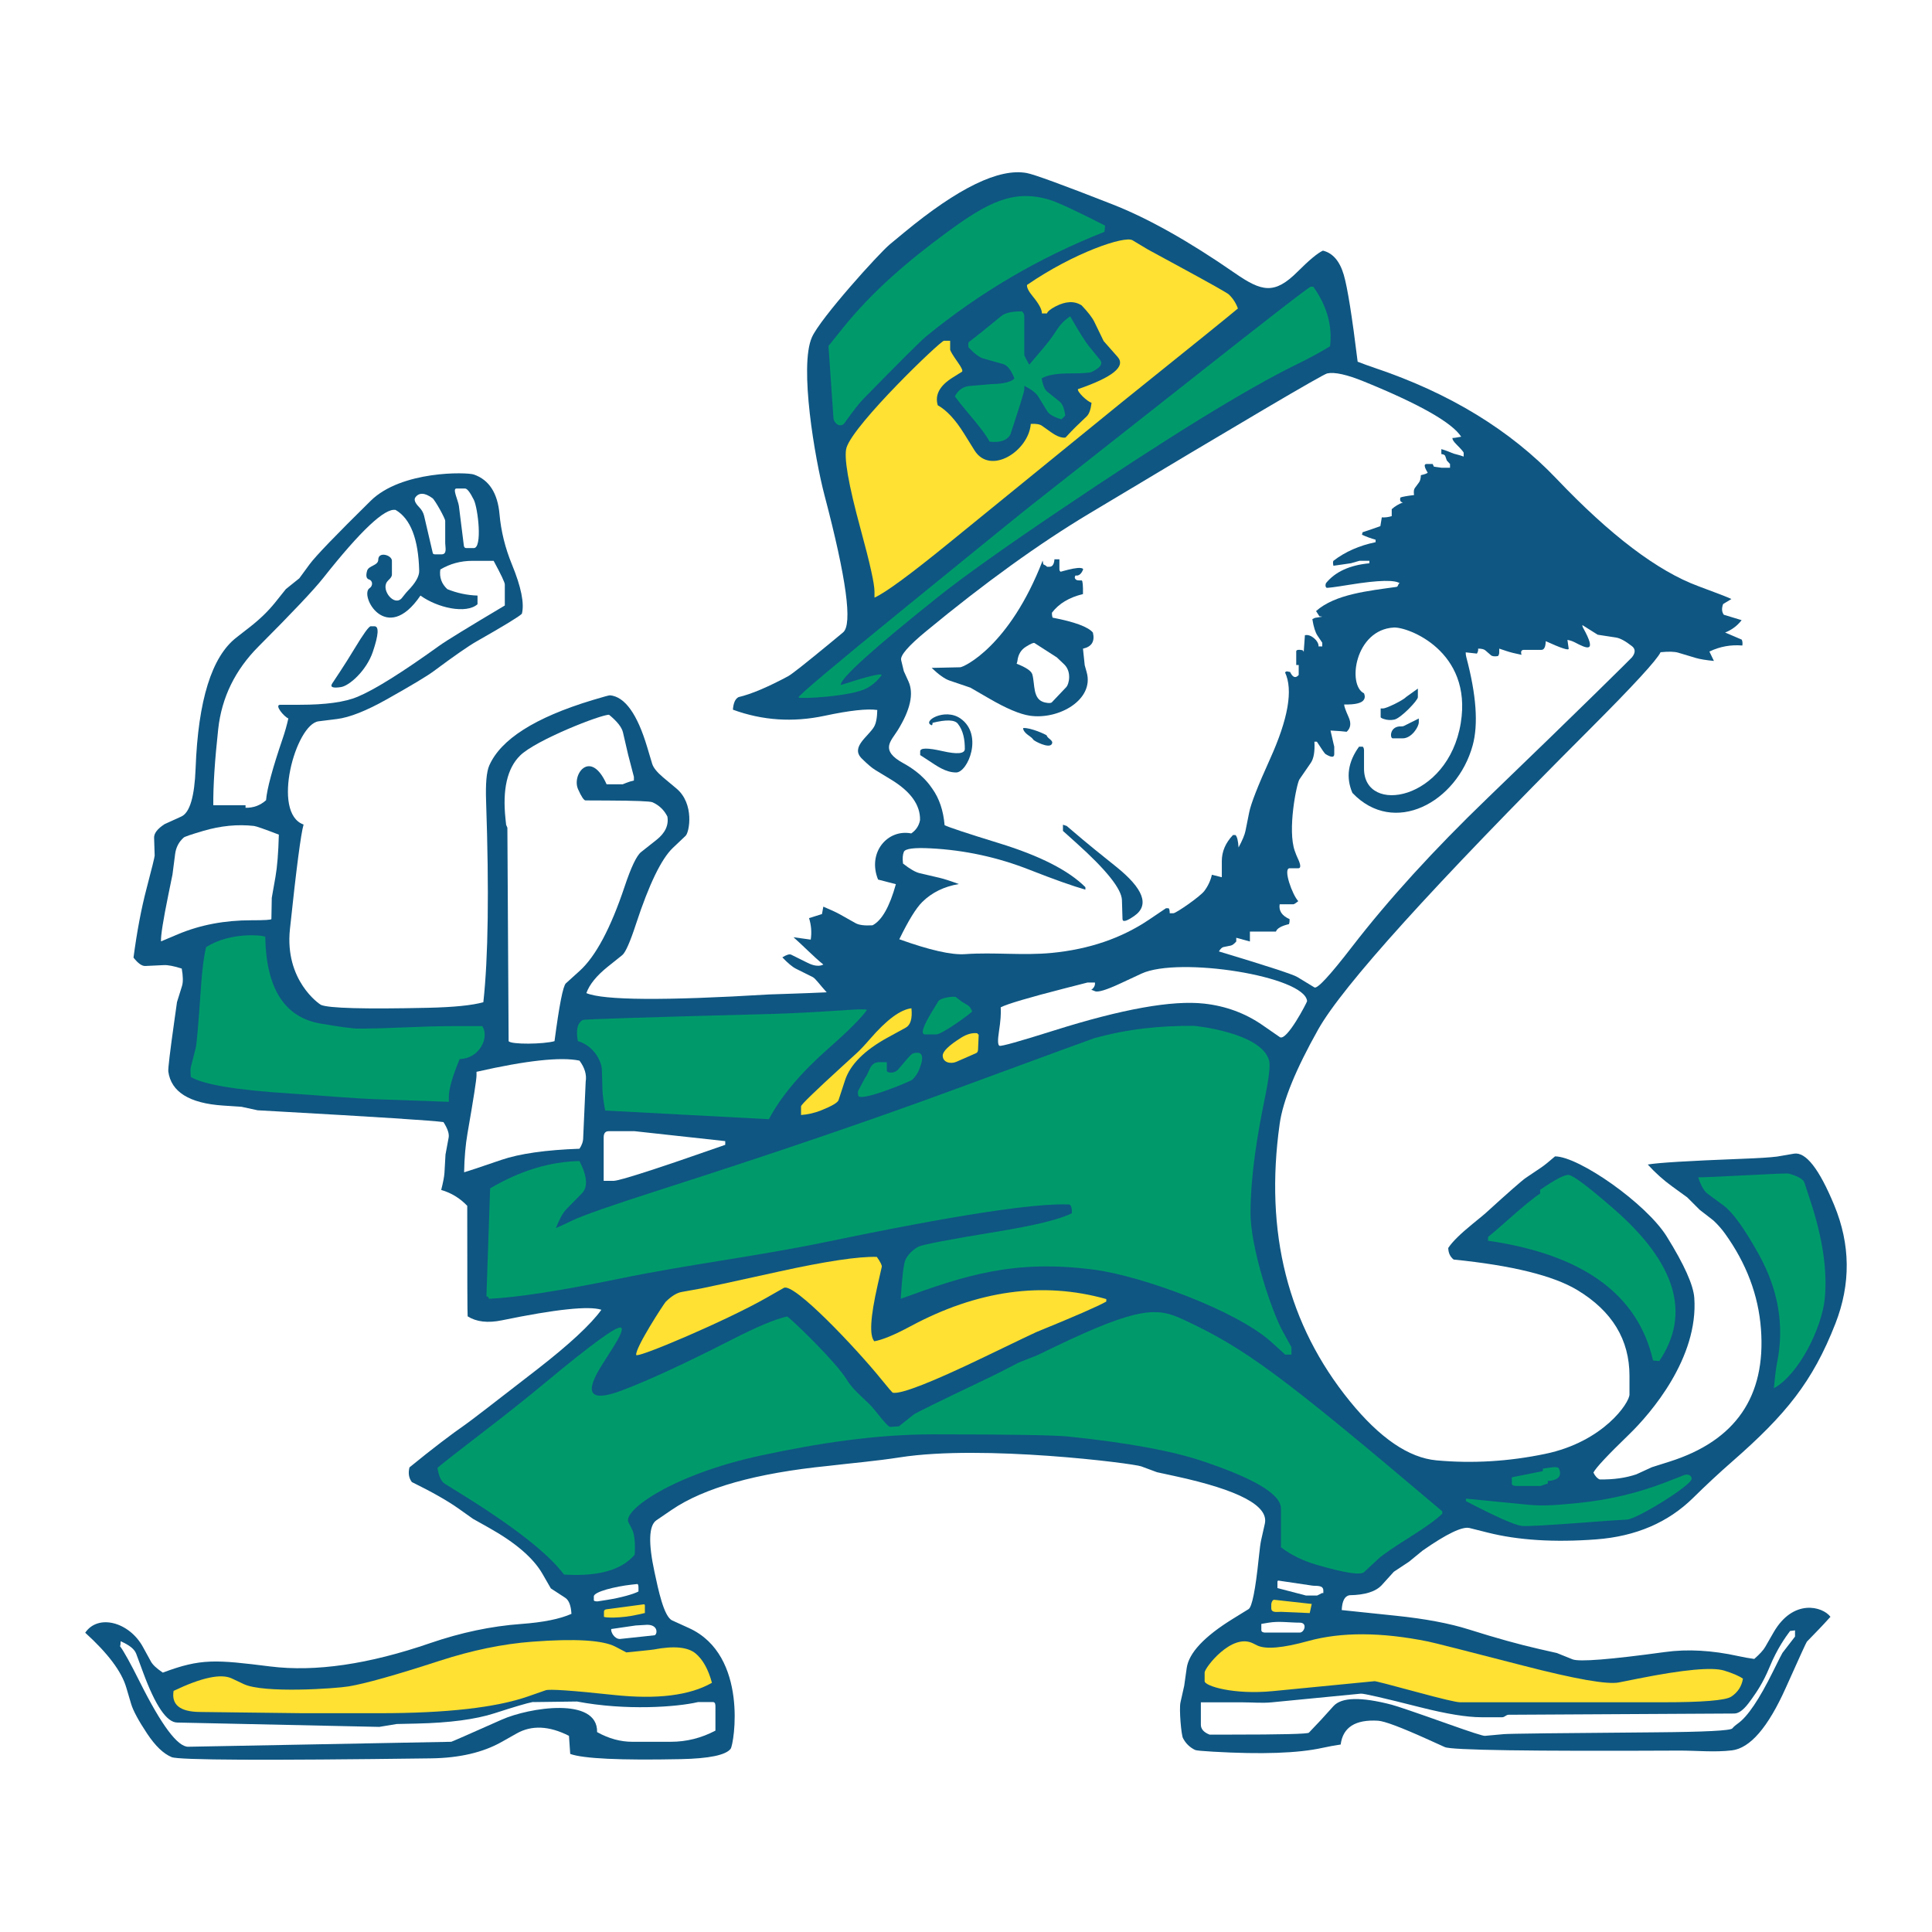 <?xml version="1.0" encoding="utf-8"?>
<!-- Generator: Adobe Illustrator 13.0.0, SVG Export Plug-In . SVG Version: 6.00 Build 14948)  -->
<!DOCTYPE svg PUBLIC "-//W3C//DTD SVG 1.0//EN" "http://www.w3.org/TR/2001/REC-SVG-20010904/DTD/svg10.dtd">
<svg version="1.0" id="Layer_1" xmlns="http://www.w3.org/2000/svg" xmlns:xlink="http://www.w3.org/1999/xlink" x="0px" y="0px"
	 width="192.756px" height="192.756px" viewBox="0 0 192.756 192.756" enable-background="new 0 0 192.756 192.756"
	 xml:space="preserve">
<g>
	<polygon fill-rule="evenodd" clip-rule="evenodd" fill="#FFFFFF" points="0,0 192.756,0 192.756,192.756 0,192.756 0,0 	"/>
	<path fill-rule="evenodd" clip-rule="evenodd" fill="#0F5682" d="M82.479,99.003c-2.29,0.111-5.428,0.195-5.741,0.213
		c-10.444,0.632-16.526,0.588-18.236-0.133c0.305-0.862,1.021-1.742,2.148-2.644l1.432-1.146c0.318-0.256,0.778-1.287,1.37-3.1
		c1.304-3.975,2.533-6.508,3.682-7.601l1.269-1.203c0.384-0.363,0.893-3.21-0.919-4.723l-1.334-1.114
		c-0.61-0.518-0.973-0.973-1.087-1.362l-0.495-1.654c-0.985-3.294-2.219-5.019-3.7-5.165c-0.088-0.009-0.685,0.155-1.781,0.486
		c-5.701,1.729-9.126,3.904-10.275,6.522c-0.27,0.615-0.376,1.804-0.314,3.568c0.305,8.937,0.212,15.618-0.274,20.044
		c-1.109,0.313-2.952,0.499-5.525,0.557c-6.36,0.142-9.918,0.044-10.678-0.292c-0.141-0.062-3.637-2.419-3.094-7.556
		c0.641-6.058,1.096-9.533,1.361-10.436c-3.239-1.136-0.791-10.011,1.494-10.298l1.843-0.23c1.264-0.159,2.931-0.818,5.003-1.985
		c2.444-1.375,3.982-2.299,4.614-2.768c2.064-1.534,3.5-2.534,4.318-2.998c2.7-1.534,4.203-2.449,4.508-2.75
		c0.261-1.026-0.066-2.662-0.99-4.913C50.4,54.671,49.988,53,49.838,51.311c-0.186-2.114-1.039-3.436-2.555-3.966
		c-0.725-0.252-7.231-0.402-10.298,2.618c-3.474,3.418-5.507,5.531-6.104,6.345l-1.017,1.388l-1.344,1.079l-1.061,1.326
		c-0.685,0.858-1.525,1.672-2.515,2.445l-1.366,1.065c-2.458,1.915-3.81,6.261-4.062,13.04c-0.106,2.826-0.579,4.431-1.428,4.815
		l-1.675,0.761c-0.708,0.464-1.052,0.915-1.039,1.353l0.057,1.782c0.004,0.12-0.269,1.234-0.822,3.338
		c-0.517,1.972-0.946,4.254-1.29,6.84c0.451,0.575,0.844,0.854,1.18,0.836l1.856-0.088c0.407-0.018,0.999,0.097,1.777,0.345
		c0.137,0.774,0.146,1.353,0.026,1.742l-0.5,1.605l-0.247,1.756c-0.451,3.184-0.654,4.903-0.619,5.169
		c0.278,2.038,2.1,3.17,5.454,3.396l1.852,0.124l1.609,0.349l1.856,0.103c10.051,0.562,15.611,0.919,16.681,1.074
		c0.416,0.649,0.588,1.167,0.517,1.547l-0.314,1.694l-0.102,1.804c-0.022,0.39-0.133,0.964-0.327,1.725
		c1.008,0.292,1.874,0.822,2.599,1.583c0,7.198,0.013,10.873,0.04,11.027c0.875,0.553,2.011,0.686,3.408,0.398
		c5.388-1.11,8.703-1.459,9.936-1.053c-1.052,1.459-3.178,3.436-6.386,5.93c-4.287,3.329-6.656,5.151-7.107,5.465
		c-1.529,1.062-3.417,2.503-5.653,4.329c-0.146,0.579-0.066,1.065,0.234,1.464c2.024,0.995,3.589,1.883,4.689,2.666l1.414,1.004
		l1.6,0.897c2.647,1.485,4.42,3.012,5.326,4.585l0.84,1.459l1.437,0.938c0.367,0.239,0.57,0.774,0.619,1.601
		c-1.153,0.514-2.829,0.85-5.016,1.009c-2.979,0.216-5.998,0.854-9.061,1.905c-6.148,2.118-11.469,2.896-15.969,2.335
		c-5.436-0.677-6.908-0.822-10.722,0.614c-0.615-0.411-1.008-0.777-1.185-1.101l-0.809-1.473c-1.353-2.463-4.456-3.316-5.75-1.406
		c2.258,2.048,3.62,3.86,4.088,5.439l0.491,1.657c0.204,0.682,0.738,1.677,1.605,2.98c0.813,1.221,1.626,1.999,2.439,2.335
		c0.725,0.301,9.344,0.341,25.852,0.124c2.846-0.035,5.207-0.584,7.085-1.646l1.489-0.84c1.499-0.845,3.235-0.765,5.216,0.238
		l0.124,1.805c1.291,0.469,4.963,0.646,11.014,0.521c2.842-0.058,4.504-0.402,4.99-1.03c0.336-0.438,1.808-9.33-4.15-12.045
		l-1.68-0.765c-0.844-0.38-1.396-3.126-1.759-4.798c-0.637-2.944-0.575-4.678,0.186-5.195l1.516-1.034
		c3.231-2.207,8.442-3.67,15.628-4.391c2.387-0.283,4.782-0.482,7.161-0.854c8.287-1.291,23.239,0.597,24.065,0.902l1.573,0.583
		l1.817,0.394c6.359,1.38,9.344,2.958,8.94,4.745l-0.371,1.653c-0.062,0.278-0.142,0.866-0.234,1.765
		c-0.331,3.188-0.672,4.89-1.017,5.102l-1.555,0.96c-2.865,1.769-4.407,3.409-4.619,4.931l-0.248,1.76l-0.371,1.653
		c-0.15,0.663,0.075,3.232,0.248,3.564c0.273,0.534,0.681,0.928,1.215,1.185c0.11,0.053,0.707,0.11,1.799,0.172
		c4.831,0.279,8.46,0.155,10.891-0.38c0.605-0.133,1.216-0.243,1.83-0.336c0.221-1.72,1.467-2.512,3.73-2.374
		c0.649,0.039,2.315,0.667,4.998,1.879l1.662,0.752c0.672,0.305,8.446,0.42,23.323,0.349c1.772-0.009,3.55,0.187,5.313-0.021
		c1.82-0.213,3.615-2.296,5.383-6.244c1.349-3.011,2.047-4.545,2.104-4.603l1.216-1.256c0.257-0.261,0.632-0.672,1.136-1.225
		c-0.791-1.044-3.722-1.84-5.675,1.556l-0.84,1.46c-0.177,0.31-0.539,0.708-1.087,1.189c-0.535-0.071-1.061-0.168-1.587-0.283
		c-2.63-0.579-5.07-0.717-7.319-0.407c-5.489,0.752-8.565,0.995-9.225,0.729l-1.56-0.628l-1.808-0.411
		c-1.945-0.441-4.271-1.087-6.971-1.94c-1.949-0.615-4.38-1.07-7.288-1.371c-3.558-0.367-5.356-0.553-5.401-0.565
		c0.04-0.902,0.297-1.397,0.773-1.481c1.561-0.022,2.639-0.367,3.235-1.025l1.189-1.314l1.521-1.008l1.344-1.101
		c2.413-1.685,3.982-2.437,4.697-2.255l1.791,0.45c3.049,0.77,6.66,0.995,10.832,0.682c3.961-0.297,7.191-1.685,9.702-4.165
		c1.242-1.226,2.542-2.438,3.907-3.631c5.304-4.643,7.99-7.915,10.263-13.733c1.547-3.958,1.507-7.901-0.124-11.832
		c-1.498-3.617-2.837-5.324-4.013-5.121l-1.68,0.288c-0.663,0.088-1.879,0.163-3.638,0.229c-5.176,0.199-8.265,0.385-9.264,0.566
		c0.733,0.813,1.556,1.552,2.462,2.206l1.476,1.07l1.242,1.242l1.361,1.057c0.446,0.416,0.831,0.854,1.163,1.313
		c2.139,2.98,3.337,6.15,3.588,9.52c0.505,6.734-2.532,11.147-9.113,13.229l-1.772,0.562l-1.542,0.707
		c-1.065,0.362-2.285,0.535-3.66,0.513c-0.243-0.098-0.455-0.327-0.627-0.686c0.243-0.481,1.423-1.742,3.535-3.784
		c2.21-2.136,6.953-7.672,6.528-13.65c-0.093-1.282-1.008-3.325-2.754-6.128c-2.032-3.264-8.737-7.973-11.138-7.985
		c-0.605,0.525-1.069,0.901-1.401,1.123l-1.516,1.021c-0.371,0.252-1.706,1.42-4.004,3.512c-0.119,0.11-0.562,0.477-1.331,1.101
		c-1.206,0.986-2.011,1.777-2.404,2.383c0.014,0.5,0.195,0.885,0.54,1.154c5.838,0.588,9.953,1.605,12.349,3.051
		c3.46,2.092,5.193,4.939,5.193,8.548v1.861c0,0.835-2.604,4.718-8.397,5.925c-3.646,0.761-7.263,0.978-10.852,0.65
		c-2.771-0.252-5.652-2.216-8.641-5.89c-6.201-7.619-8.534-16.847-7.01-27.685c0.322-2.3,1.604-5.435,3.837-9.409
		c2.439-4.343,11.456-14.313,27.04-29.904c4.402-4.404,6.775-6.986,7.125-7.742c0.8-0.08,1.388-0.066,1.768,0.049l1.755,0.526
		c0.389,0.115,0.99,0.217,1.799,0.296l-0.451-0.938c1.043-0.5,2.14-0.698,3.289-0.601c0.03-0.226,0.013-0.42-0.058-0.584
		l-1.662-0.712c0.663-0.261,1.211-0.672,1.648-1.234l-1.776-0.539c-0.208-0.279-0.234-0.637-0.071-1.07l0.827-0.5
		c-0.332-0.164-1.433-0.592-3.302-1.282c-4.058-1.499-8.77-5.067-14.135-10.705c-4.637-4.868-10.678-8.556-18.126-11.063
		c-0.578-0.194-1.157-0.406-1.728-0.627c-0.553-4.51-1.013-7.402-1.384-8.667c-0.402-1.371-1.096-2.175-2.081-2.414
		c-0.526,0.239-1.366,0.938-2.52,2.091c-2.308,2.309-3.567,2.021-6.276,0.142c-4.584-3.175-8.654-5.461-12.207-6.854
		c-4.973-1.95-7.819-2.989-8.544-3.122c-2.754-0.508-6.829,1.468-12.23,5.93l-1.418,1.172c-1.083,0.893-6.921,7.357-7.783,9.272
		c-1.295,2.883,0.296,12.151,1.246,15.759c2.197,8.34,2.815,12.907,1.856,13.699L82.779,64.2c-2.404,1.981-3.783,3.069-4.141,3.263
		c-2.037,1.092-3.687,1.791-4.95,2.087c-0.327,0.163-0.517,0.579-0.566,1.255c2.944,1.079,5.989,1.283,9.145,0.61
		c2.51-0.535,4.261-0.725,5.259-0.579c-0.013,0.778-0.124,1.335-0.322,1.676c-0.575,0.981-2.373,2.025-1.229,3.161
		c0.562,0.558,1.008,0.938,1.339,1.141l1.574,0.956c1.975,1.198,2.943,2.551,2.903,4.055c-0.105,0.557-0.397,0.999-0.875,1.326
		c-2.369-0.464-4.402,1.91-3.311,4.603l1.776,0.46c-0.623,2.25-1.401,3.621-2.329,4.104c-0.787,0.048-1.353-0.022-1.697-0.217
		l-1.542-0.867c-0.363-0.203-0.92-0.464-1.671-0.778l-0.133,0.739l-1.291,0.407c0.221,0.703,0.278,1.415,0.168,2.145l-1.72-0.239
		c0.879,0.765,2.068,1.999,2.979,2.724c-0.627,0.323-1.384-0.075-1.684-0.226l-1.524-0.756c-0.168-0.084-0.46,0.004-0.884,0.265
		c0.557,0.583,1.012,0.964,1.37,1.141l1.653,0.822C81.373,97.624,81.824,98.296,82.479,99.003L82.479,99.003z"/>
	<path fill-rule="evenodd" clip-rule="evenodd" fill="#009A6A" d="M61.966,132.458c0.219,0.129-0.052,0.795-0.815,1.999
		l-1.116,1.765c-1.808,2.855-1.143,3.691,1.993,2.51c2.656-1.001,6.314-2.692,10.973-5.071c2.555-1.306,4.403-2.076,5.548-2.316
		c0.748,0.57,4.939,4.643,5.94,6.314c0.732,1.223,1.988,2.007,2.857,3.118c0.835,1.068,1.328,1.597,1.474,1.587l0.867-0.062
		l1.452-1.16c0.207-0.165,2.555-1.318,7.049-3.462c0.572-0.273,1.149-0.554,1.732-0.849l1.732-0.893l1.828-0.722l1.748-0.841
		c8.514-4.096,10.29-3.905,12.816-2.729c6.211,2.888,9.748,5.496,25.847,19.136c0.008,0.082,0.008,0.165,0,0.247
		c-0.593,0.573-1.637,1.328-3.133,2.268c-1.742,1.096-2.817,1.834-3.228,2.216l-1.437,1.336c-0.351,0.325-1.907,0.088-4.674-0.712
		c-1.418-0.41-2.622-0.998-3.617-1.765c0-0.645,0-1.29,0-1.934v-1.935c0-1.411-2.633-2.995-7.895-4.749
		c-3.032-1.011-7.446-1.818-13.242-2.422c-1.451-0.152-5.955-0.228-13.515-0.228c-5.819,0-11.582,0.896-17.261,2.118
		c-8.704,1.872-13.809,5.463-13.183,6.673l0.343,0.663c0.252,0.487,0.343,1.338,0.275,2.556c-1.305,1.535-3.656,2.195-7.054,1.981
		c-1.546-2.082-4.976-4.77-10.29-8.066l-1.601-0.992c-0.361-0.225-0.606-0.754-0.732-1.589c0.402-0.356,1.928-1.554,4.576-3.588
		c2.377-1.826,4.383-3.421,6.021-4.785C59.011,134.109,61.584,132.236,61.966,132.458L61.966,132.458z"/>
	<path fill-rule="evenodd" clip-rule="evenodd" fill="#009A6A" d="M128.847,135.152h-0.618l-1.352-1.228
		c-3.511-3.191-12.998-6.615-17.633-7.236c-8.087-1.083-13.056,0.588-19.38,2.893c0.141-2.268,0.303-3.58,0.491-3.933
		c0.278-0.524,0.691-0.94,1.237-1.246c0.388-0.219,2.983-0.719,7.78-1.502c3.907-0.639,6.43-1.259,7.57-1.861
		c0.015-0.497-0.068-0.787-0.248-0.867c-3.413-0.163-11.519,1.086-24.315,3.745c-6.8,1.414-13.71,2.241-20.512,3.641
		c-5.928,1.219-10.291,1.894-13.089,2.023c-0.021-0.144-0.103-0.227-0.248-0.247l0.371-10.771c2.977-1.756,5.947-2.664,8.911-2.724
		c0.78,1.519,0.862,2.592,0.248,3.217l-1.551,1.583c-0.34,0.347-0.689,0.976-1.048,1.886c0.535-0.229,1.062-0.473,1.584-0.73
		c1.01-0.497,3.904-1.513,8.681-3.044c11.402-3.654,21.306-7.032,29.709-10.133c9.091-3.357,13.648-5.011,13.735-5.035
		c3.454-0.955,6.561-1.238,9.9-1.238c0.15,0,6.79,0.675,7.549,3.467c0.128,0.471-0.006,1.682-0.404,3.636
		c-0.77,3.78-1.417,7.602-1.452,11.469c-0.032,3.578,2.146,9.958,3.173,11.832l0.911,1.663V135.152L128.847,135.152z"/>
	<path fill-rule="evenodd" clip-rule="evenodd" fill="#FFFFFF" d="M12.038,163.749c0.865,0.374,1.381,0.788,1.548,1.239l0.711,1.921
		c1.213,3.277,2.336,4.927,3.372,4.949l20.172,0.434l1.734-0.287l1.98-0.044c3.292-0.072,5.884-0.415,7.782-1.028
		c1.969-0.636,3.231-1.009,3.788-1.117c0.062-0.012,0.124,0,0.186,0l4.259-0.056c4.838,0.926,9.95,0.556,12.077,0.056h1.485
		c0.255,0,0.247,0.301,0.247,0.495v2.353c-1.408,0.743-2.893,1.114-4.455,1.114h-3.836c-1.188,0-2.359-0.321-3.515-0.967
		c0.079-3.548-6.783-2.459-9.526-1.237c-3.3,1.469-4.976,2.202-5.027,2.204l-26.236,0.495c-1.057,0.02-2.668-2.133-4.833-6.461
		c-0.928-1.856-1.586-3.045-1.974-3.567l0.042-0.164L12.038,163.749L12.038,163.749z"/>
	<path fill-rule="evenodd" clip-rule="evenodd" fill="#FFFFFF" d="M173.396,171.947c-0.205,0.146-0.402,0.301-0.561,0.495
		c-0.183,0.224-2.756,0.354-7.722,0.392c-9.524,0.072-14.551,0.133-15.084,0.181l-1.879,0.171c-0.182,0.017-1.395-0.375-3.642-1.174
		c-3.233-1.148-5.127-1.795-5.681-1.938c-3.055-0.792-4.982-0.743-5.785,0.143l-1.25,1.381l-1.204,1.271
		c-0.122,0.129-2.765,0.193-7.928,0.193h-1.984c-0.578-0.229-0.866-0.559-0.866-0.99v-2.229h4.208c0.948,0,1.899,0.092,2.846,0
		l8.91-0.867c0.276-0.026,2.238,0.423,5.887,1.349c2.638,0.669,4.681,1.004,6.131,1.004c0.697,0,1.394,0,2.091,0
		c0.23,0,0.388-0.246,0.618-0.247l22.524-0.124c0.72-0.005,1.368-0.929,1.757-1.476c0.464-0.652,1.123-1.593,1.767-3.156
		c0.783-1.903,1.639-3.049,2.045-3.602l0.495-0.062v0.619l-1.25,1.621c-0.048,0.062-0.366,0.689-0.956,1.883
		C175.515,169.553,174.353,171.274,173.396,171.947L173.396,171.947z"/>
	<path fill-rule="evenodd" clip-rule="evenodd" fill="#FFFFFF" d="M116.702,91.109c0-0.292-0.041-0.457-0.123-0.495h-0.248
		l-1.7,1.145c-2.742,1.847-5.97,2.951-9.685,3.312c-2.879,0.28-5.78-0.081-8.663,0.124c-1.348,0.096-3.535-0.399-6.56-1.485
		c0.911-1.872,1.675-3.113,2.294-3.723c0.956-0.941,2.171-1.537,3.646-1.787c-0.847-0.311-1.489-0.519-1.927-0.62l-1.995-0.467
		c-0.414-0.098-0.962-0.416-1.647-0.955c-0.063-0.508-0.034-0.899,0.085-1.173c0.139-0.317,1.033-0.432,2.683-0.345
		c3.393,0.178,6.664,0.886,9.812,2.122c2.472,0.972,4.342,1.636,5.611,1.996c0.009-0.096,0.009-0.178,0-0.248
		c-1.671-1.669-4.531-3.127-8.583-4.375c-3.297-1.016-5.118-1.62-5.461-1.81c-0.121-1.459-0.534-2.677-1.238-3.655
		c-0.188-0.261-0.928-1.456-2.869-2.519c-2.379-1.297-1.249-2.201-0.577-3.281c1.271-2.046,1.631-3.674,1.081-4.886l-0.465-1.025
		l-0.266-1.104c-0.109-0.457,0.719-1.413,2.487-2.873c5.856-4.833,11.274-8.743,16.255-11.729
		c15.398-9.235,23.321-13.9,23.768-13.998c0.732-0.159,1.965,0.115,3.693,0.82c5.528,2.253,8.752,4.084,9.673,5.495
		c-0.448,0.09-0.737,0.131-0.867,0.124c-0.032,0.134,0.094,0.343,0.376,0.627c0.493,0.493,0.738,0.779,0.738,0.858v0.372
		l-0.371-0.124l-0.631-0.17l-0.605-0.243c-0.136-0.055-0.342-0.122-0.62-0.206v0.495c0.221,0.022,0.351,0.087,0.389,0.195
		l0.158,0.451l0.319,0.345v0.371h-0.866l-0.37-0.053c-0.082-0.012-0.206-0.029-0.371-0.053l-0.125-0.265h-0.618
		c-0.271,0-0.229,0.289,0.123,0.867c-0.073,0.079-0.301,0.162-0.681,0.247c-0.016,0.333-0.075,0.569-0.177,0.708l-0.426,0.577
		c-0.102,0.137-0.127,0.368-0.078,0.697c-0.722,0.089-1.176,0.172-1.361,0.247c-0.081,0.295,0.002,0.46,0.248,0.496
		c-0.414,0.15-0.785,0.373-1.114,0.667v0.694c-0.333,0.103-0.663,0.145-0.99,0.124l-0.144,0.875
		c-0.589,0.212-1.181,0.416-1.774,0.61l-0.062,0.248c0.445,0.202,0.898,0.367,1.361,0.495v0.248
		c-1.631,0.336-3.033,0.955-4.208,1.857c-0.055,0.091-0.055,0.256,0,0.495c0.389-0.056,0.681-0.097,0.875-0.125l0.874-0.127
		l0.85-0.243h0.99v0.248c-1.959,0.183-3.403,0.843-4.331,1.981c-0.078,0.197-0.063,0.349,0.041,0.454
		c0.047,0.047,0.813-0.05,2.3-0.292c2.948-0.479,4.644-0.512,5.084-0.1c-0.209-0.196-0.199,0.284-0.371,0.31
		c-2.815,0.399-6.136,0.722-8.044,2.414c0.104,0.174,0.215,0.347,0.328,0.515l0.29,0.043l-0.742,0.124l-0.247,0.124
		c0.125,0.775,0.296,1.324,0.513,1.645l0.477,0.707v0.372h-0.371c0.045-0.552-0.811-1.287-1.361-1.115l-0.123,1.733
		c0.024-0.077-0.017-0.159-0.124-0.248c-0.413-0.071-0.619-0.029-0.619,0.124v1.361h0.247v0.991c-0.311,0.36-0.599,0.256-0.865-0.31
		c-0.057,0.006-0.112-0.001-0.166-0.021c-0.149-0.055-0.26-0.026-0.329,0.083c0.816,1.744,0.311,4.634-1.517,8.669
		c-1.2,2.652-1.887,4.412-2.062,5.283l-0.374,1.861c-0.076,0.385-0.307,0.933-0.688,1.644c-0.043-0.68-0.146-1.092-0.31-1.238
		h-0.248c-0.742,0.777-1.113,1.643-1.113,2.6v1.609l-0.99-0.248c-0.137,0.6-0.394,1.144-0.766,1.633
		c-0.423,0.554-2.808,2.205-3.07,2.205H116.702L116.702,91.109z"/>
	<path fill-rule="evenodd" clip-rule="evenodd" fill="#FEE132" d="M37.862,170.927h-7.673l-10.271-0.123
		c-1.965-0.024-2.832-0.726-2.599-2.105c2.795-1.336,4.734-1.749,5.816-1.237l1.188,0.561c1.979,0.936,9.128,0.451,10.457,0.229
		c1.673-0.279,4.7-1.131,9.081-2.554c3.231-1.049,6.309-1.685,9.235-1.906c4.283-0.326,7.055-0.158,8.314,0.503l1.08,0.566
		l1.366-0.137c0.797-0.081,1.252-0.131,1.363-0.152c2.018-0.386,3.415-0.251,4.194,0.405c0.716,0.604,1.256,1.577,1.617,2.917
		c-2.224,1.27-5.492,1.673-9.808,1.21c-4.139-0.443-6.398-0.599-6.776-0.467l-1.746,0.609
		C49.49,170.367,44.544,170.927,37.862,170.927L37.862,170.927z"/>
	<path fill-rule="evenodd" clip-rule="evenodd" fill="#FEE132" d="M165.852,169.837H145.68c-0.379,0-1.838-0.345-4.381-1.035
		c-2.666-0.724-4.053-1.08-4.158-1.069l-10.148,0.99c-3.935,0.384-6.807-0.515-6.807-0.99v-0.867c0-0.456,2.691-3.98,4.826-2.909
		l0.395,0.197c0.842,0.423,2.546,0.28,5.112-0.429c3.299-0.911,7.283-0.896,11.955,0.047c0.551,0.111,3.7,0.91,9.451,2.396
		c5.242,1.355,8.439,1.918,9.595,1.688l1.891-0.377c4.552-0.907,7.425-1.175,8.62-0.802c0.876,0.273,1.498,0.543,1.864,0.807
		c-0.13,0.769-0.521,1.367-1.174,1.794C172.152,169.651,169.862,169.837,165.852,169.837L165.852,169.837z"/>
	<path fill-rule="evenodd" clip-rule="evenodd" fill="#009A6A" d="M79.668,69.583c0.011-0.206,3.431-3.091,10.26-8.654
		c8.211-6.688,12.57-10.225,13.079-10.608c4.852-3.822,9.702-7.644,14.555-11.465c8.649-6.835,13.055-10.252,13.218-10.252h0.247
		c1.363,1.917,1.92,3.898,1.671,5.943c-0.897,0.557-2.001,1.156-3.314,1.798c-5.015,2.452-12.915,7.316-23.701,14.594
		c-5.595,3.775-9.624,6.646-12.088,8.613c-6.534,5.215-9.772,8.146-9.717,8.794c2.698-0.872,4.06-1.202,4.084-0.991
		c-0.389,0.54-0.875,0.971-1.456,1.293C84.959,69.505,79.66,69.759,79.668,69.583L79.668,69.583z"/>
	<path fill-rule="evenodd" clip-rule="evenodd" fill="#FEE132" d="M63.472,135.181c-0.089-0.739,2.791-5.147,2.945-5.299
		c0.575-0.567,1.105-0.895,1.592-0.982l1.954-0.353c0.391-0.07,2.968-0.63,7.733-1.679c4.693-1.032,7.954-1.522,9.784-1.469
		c0.363,0.516,0.528,0.846,0.495,0.99l-0.42,1.852c-0.721,3.177-0.828,5.036-0.323,5.577c0.811-0.141,2.01-0.637,3.6-1.492
		c6.687-3.594,13.201-4.5,19.543-2.718v0.248c-0.825,0.471-3.151,1.485-6.981,3.047c-0.164,0.065-1.876,0.886-5.134,2.457
		c-5.269,2.54-8.326,3.739-9.171,3.596c-0.061-0.011-0.462-0.473-1.2-1.387c-2.388-2.952-8.687-9.647-9.69-9.074l-1.763,1.005
		C72.483,131.755,63.518,135.567,63.472,135.181L63.472,135.181z"/>
	<path fill-rule="evenodd" clip-rule="evenodd" fill="#FFFFFF" d="M157.87,62.362l1.532,0.965l1.82,0.278
		c0.412,0.063,0.945,0.351,1.598,0.862c0.362,0.284,0.357,0.667,0,1.114c-0.08,0.1-4.8,4.792-14.401,14.037
		c-5.372,5.172-9.877,10.114-13.513,14.825c-2.227,2.887-3.483,4.244-3.767,4.071l-1.72-1.046c-0.415-0.251-3.018-1.1-7.81-2.544
		c0.161-0.263,0.314-0.41,0.461-0.438l0.722-0.145c0.154-0.031,0.339-0.167,0.55-0.408v-0.371l1.361,0.371v-0.248v-0.743h2.599
		c0.104-0.316,0.537-0.564,1.3-0.743c0.052-0.161,0.072-0.326,0.062-0.495c-0.768-0.341-1.098-0.837-0.99-1.485h1.361
		c0.077,0,0.242-0.104,0.495-0.31c-0.591-0.615-1.55-3.281-0.866-3.281h0.866c0.288,0,0.256-0.362-0.095-1.085
		c-0.055-0.113-0.136-0.318-0.245-0.616c-0.771-2.11,0.182-6.773,0.457-7.172l1.13-1.643c0.295-0.428,0.416-1.133,0.362-2.112h0.247
		c0.494,0.774,0.783,1.187,0.864,1.236c0.579,0.351,0.868,0.352,0.868,0.002v-0.743l-0.061-0.246l-0.311-1.364l0.99,0.062
		l0.619,0.062c0.405-0.365,0.471-0.852,0.196-1.463c-0.304-0.677-0.452-1.097-0.444-1.261c1.121,0.026,1.781-0.139,1.98-0.495
		c0.103-0.166,0.103-0.372,0-0.619c-1.693-0.812-0.901-6.342,2.97-6.562c1.412-0.081,7.861,2.342,6.683,9.533
		c-1.267,7.741-9.652,9.206-9.652,4.542v-1.819c0-0.157-0.041-0.282-0.124-0.371h-0.371c-1.106,1.528-1.328,3.064-0.665,4.611
		c4.143,4.369,10.441,0.954,12.001-4.737c0.576-2.104,0.366-5.034-0.631-8.788c-0.05-0.187-0.07-0.352-0.062-0.495l1.114,0.124
		c0.105-0.167,0.146-0.332,0.123-0.495c0.345-0.001,0.584,0.057,0.718,0.173l0.557,0.482c0.133,0.115,0.368,0.144,0.706,0.087
		c0.083-0.09,0.124-0.213,0.124-0.371v-0.372l0.742,0.248c0.364,0.122,0.859,0.246,1.485,0.371c-0.106-0.33-0.023-0.495,0.247-0.495
		h1.733c0.273,0,0.418-0.289,0.433-0.867c1.557,0.71,2.32,0.958,2.29,0.743l-0.124-0.867c0.257,0.04,0.5,0.121,0.731,0.241
		c1.188,0.62,2.28,1.151,0.815-1.479C157.896,62.545,157.876,62.462,157.87,62.362L157.87,62.362z"/>
	<path fill-rule="evenodd" clip-rule="evenodd" fill="#FEE132" d="M87.247,59.624v-0.619c0-0.762-0.454-2.805-1.361-6.129
		c-1.249-4.571-1.723-7.315-1.423-8.232c0.784-2.402,9.373-10.647,9.715-10.647h0.619v0.866c0,0.137,0.257,0.568,0.771,1.294
		c0.389,0.549,0.523,0.86,0.405,0.934l-0.924,0.577c-1.299,0.811-1.795,1.733-1.489,2.766c0.882,0.488,1.758,1.431,2.628,2.83
		l1.037,1.666c1.575,2.528,5.407,0.083,5.616-2.638c0.522-0.032,0.894,0.03,1.115,0.187l0.908,0.643
		c0.586,0.415,1.067,0.593,1.441,0.533c0.448-0.486,0.79-0.843,1.025-1.07l1.093-1.049c0.241-0.232,0.401-0.682,0.481-1.348
		c-0.43-0.132-1.428-1.065-1.361-1.362c3.479-1.193,4.8-2.266,3.96-3.219l-1.393-1.58l-0.927-1.914
		c-0.201-0.417-0.622-0.964-1.264-1.641c-0.718-0.465-1.59-0.43-2.615,0.104c-0.485,0.253-0.771,0.485-0.855,0.698h-0.495
		c0.003-0.395-0.298-0.958-0.903-1.69c-0.431-0.522-0.625-0.908-0.582-1.158c4.668-3.214,9.735-4.927,10.52-4.457l1.55,0.93
		l1.62,0.88l1.626,0.883c3.06,1.663,4.666,2.568,4.82,2.718c0.409,0.396,0.71,0.862,0.902,1.398
		c-0.77,0.655-4.627,3.771-11.571,9.348c-0.883,0.709-6.636,5.392-17.262,14.05C90.799,57.332,88.324,59.148,87.247,59.624
		L87.247,59.624z"/>
	<path fill-rule="evenodd" clip-rule="evenodd" fill="#FFFFFF" d="M109.245,98.025v0.124c0,0.225-0.123,0.432-0.371,0.618
		c0.053-0.005,0.177,0.036,0.371,0.124c0.297,0.134,1.146-0.126,2.547-0.778l2.096-0.976c3.708-1.727,16.298,0.25,16.521,2.745
		c0.008,0.094-2.042,4.061-2.723,3.59l-1.725-1.194c-1.724-1.193-3.665-1.909-5.825-2.148c-3.188-0.353-8.169,0.538-14.939,2.671
		c-3.484,1.099-5.311,1.611-5.479,1.538c-0.171-0.073-0.188-0.552-0.05-1.438c0.158-1.015,0.216-1.814,0.173-2.4
		c0.633-0.333,2.786-0.971,6.461-1.912l2.202-0.563H109.245L109.245,98.025z"/>
	<path fill-rule="evenodd" clip-rule="evenodd" fill="#009A6A" d="M44.78,109.929l-6.93-0.248c-2.986-0.107-5.96-0.392-8.941-0.587
		c-5.296-0.334-8.586-0.882-9.87-1.642c-0.042-0.498-0.042-0.828,0-0.99l0.487-1.908c0.102-0.397,0.275-2.418,0.523-6.062
		c0.122-1.788,0.294-3.121,0.517-4c2.43-1.541,5.661-1.187,5.898-1.03c0.085,5.16,1.926,8.046,5.522,8.661
		c1.958,0.334,3.211,0.501,3.76,0.501c3.136,0,6.269-0.247,9.405-0.247h2.97c0.746,1.179-0.333,3.257-2.259,3.282
		c-0.721,1.737-1.082,2.996-1.082,3.774V109.929L44.78,109.929z"/>
	<path fill-rule="evenodd" clip-rule="evenodd" fill="#FFFFFF" d="M37.741,55.831c0,0.615-0.96,0.575-1.114,1.114
		c-0.142,0.496-0.08,0.785,0.186,0.867c0.406,0.125,0.393,0.655,0.062,0.866c-1.06,0.675,1.65,5.784,5.074,0.743
		c1.707,1.228,4.552,1.863,5.693,0.866v-0.866c-1.042-0.035-2.045-0.249-3.01-0.639c-0.577-0.531-0.811-1.185-0.702-1.961
		c0.965-0.578,2.038-0.867,3.217-0.867h2.104c0.743,1.377,1.114,2.161,1.114,2.353v2.104c-3.675,2.184-5.853,3.521-6.534,4.011
		c-3.728,2.681-6.446,4.38-8.155,5.096c-1.268,0.532-3.184,0.797-5.748,0.797h-1.963c-0.642,0,0.401,1.216,0.804,1.362
		c-0.148,0.669-0.334,1.33-0.556,1.979c-1.027,3.011-1.583,5.071-1.667,6.182c-0.584,0.519-1.267,0.77-2.047,0.753v-0.248h-3.218
		c-0.017-1.909,0.146-4.439,0.489-7.593c0.344-3.157,1.687-5.91,4.03-8.258c3.37-3.377,5.515-5.648,6.437-6.813
		c3.758-4.752,6.17-7.019,7.236-6.801c1.488,0.873,2.272,2.896,2.351,6.066c0.013,0.548-0.362,1.212-1.125,1.992
		c-0.222,0.228-0.421,0.511-0.607,0.732c-0.744,0.881-2.074-0.768-1.485-1.609c0.154-0.229,0.495-0.418,0.495-0.743v-1.362
		C39.102,55.369,37.741,54.994,37.741,55.831L37.741,55.831z"/>
	<path fill-rule="evenodd" clip-rule="evenodd" fill="#009A6A" d="M60.376,110.798c-0.166-0.91-0.255-1.599-0.269-2.061
		l-0.063-2.084c-0.017-0.56-0.612-2.237-2.391-2.788c-0.212-1.1-0.047-1.801,0.495-2.105c0.129-0.072,6.402-0.271,18.817-0.596
		c1.778-0.046,4.285-0.178,7.52-0.393c1.324-0.089,1.992-0.089,2.002-0.002c-0.56,0.798-1.833,2.071-3.82,3.822
		c-2.765,2.437-4.75,4.793-5.956,7.073L60.376,110.798L60.376,110.798z"/>
	<path fill-rule="evenodd" clip-rule="evenodd" fill="#009A6A" d="M94.529,23.138c4.01-2.941,6.598-4.299,10.206-3.197
		c0.812,0.248,2.653,1.104,5.521,2.568l-0.062,0.619c-6.505,2.568-12.437,6.047-17.795,10.436c-0.524,0.429-2.611,2.508-6.262,6.236
		c-0.413,0.422-1.036,1.22-1.87,2.394c-0.393,0.553-1.076,0.057-1.114-0.495l-0.495-7.181l1.412-1.762
		C87.049,29.038,90.697,25.947,94.529,23.138L94.529,23.138z"/>
	<path fill-rule="evenodd" clip-rule="evenodd" fill="#009A6A" d="M146.253,149.519l6.312,0.619c1.6,0.156,3.202-0.023,4.797-0.176
		c3.102-0.294,6.092-1.005,8.969-2.13l1.704-0.666c0.309-0.121,0.742-0.011,0.742,0.371c0,0.652-5.441,4.013-6.448,4.072
		l-1.855,0.111l-1.852,0.141c-4.108,0.312-6.374,0.439-6.799,0.381c-0.747-0.103-2.604-0.928-5.569-2.477V149.519L146.253,149.519z"
		/>
	<path fill-rule="evenodd" clip-rule="evenodd" fill="#009A6A" d="M153.661,119.081v-0.371c1.492-1.032,2.44-1.527,2.846-1.486
		c0.459,0.047,1.959,1.176,4.499,3.386c6.218,5.413,7.729,10.475,4.535,15.186l-0.618-0.062c-1.509-6.592-6.995-10.574-16.46-11.947
		v-0.371c0.586-0.484,1.163-0.979,1.73-1.485C151.87,120.435,153.025,119.484,153.661,119.081L153.661,119.081z"/>
	<path fill-rule="evenodd" clip-rule="evenodd" fill="#FFFFFF" d="M63.244,77.876c-0.25,0.051-0.5,0.126-0.75,0.226l-0.364,0.146
		h-1.609c-1.589-3.565-3.511-0.992-2.846,0.496c0.332,0.742,0.58,1.113,0.743,1.114l2.231,0.01c2.734,0.012,4.218,0.071,4.452,0.175
		c0.664,0.299,1.158,0.773,1.485,1.424c0.144,0.866-0.222,1.645-1.096,2.334l-1.527,1.207c-0.446,0.352-0.995,1.501-1.645,3.445
		c-1.392,4.162-2.888,6.965-4.487,8.412l-1.375,1.244c-0.282,0.255-0.66,2.178-1.132,5.768c-1.079,0.309-4.336,0.351-4.579,0
		l-0.124-21.295l-0.124-0.289l-0.062-0.578c-0.316-2.948,0.167-5.057,1.45-6.328c1.572-1.557,8.13-4.123,8.884-4.072
		c0.804,0.658,1.266,1.243,1.385,1.757l0.514,2.222l0.576,2.211V77.876L63.244,77.876z"/>
	<path fill-rule="evenodd" clip-rule="evenodd" fill="#0F5682" d="M107.926,57.909h-0.225c-0.201,0-0.333-0.041-0.395-0.124
		c-0.102-0.104-0.102-0.228,0-0.371c0.308,0.062,0.555-0.125,0.742-0.558c0.066-0.153-0.139-0.17-0.248-0.186
		c-0.306-0.042-0.965,0.081-1.979,0.372c-0.083-0.052-0.124-0.135-0.124-0.248v-0.991h-0.494c-0.037,0.496-0.202,0.743-0.495,0.743
		h-0.248c-0.059-0.077-0.183-0.16-0.371-0.247l-0.062-0.372c-3.31,8.562-7.879,10.64-8.23,10.647l-2.846,0.062
		c0.716,0.681,1.309,1.102,1.779,1.262l2.088,0.709l1.891,1.096c1.702,0.986,3.041,1.552,4.018,1.7
		c2.912,0.44,6.461-1.601,5.692-4.333l-0.197-0.702l-0.087-0.825c-0.028-0.275-0.058-0.55-0.087-0.825
		c0.872-0.191,1.202-0.728,0.99-1.609c-0.477-0.567-1.816-1.062-4.021-1.486c-0.053-0.161-0.072-0.326-0.062-0.495
		c0.684-0.905,1.715-1.524,3.094-1.857C108.061,58.411,108.02,57.957,107.926,57.909L107.926,57.909z"/>
	<path fill-rule="evenodd" clip-rule="evenodd" fill="#009A6A" d="M102.195,38.492v0.372c0,0.187-0.461,1.676-1.382,4.468
		c-0.324,0.607-1.019,0.852-2.083,0.732c-0.271-0.551-1.026-1.554-2.267-3.01c-0.416-0.489-0.816-0.992-1.199-1.509
		c0.368-0.702,0.945-1.053,1.733-1.053l1.885-0.17c0.549,0,1.963-0.077,2.323-0.572c-0.324-0.833-0.7-1.31-1.127-1.43l-1.96-0.55
		c-0.404-0.113-0.902-0.485-1.493-1.116c-0.028-0.175-0.028-0.34,0-0.495c0.733-0.568,1.278-0.998,1.634-1.29l1.633-1.334
		c0.39-0.319,1.074-0.476,2.055-0.471c0.164,0.114,0.247,0.279,0.247,0.495v3.838c0,0.09,0.165,0.42,0.495,0.99l1.582-1.875
		c1.331-1.576,1.167-2.03,2.502-2.954c0.871,1.526,1.493,2.518,1.866,2.976l1.104,1.357c0.324,0.398,0.046,0.806-0.835,1.222
		c-0.196,0.093-0.914,0.14-2.152,0.14c-1.323,0-2.267,0.165-2.83,0.495c0.114,0.679,0.305,1.124,0.569,1.337l1.227,0.985
		c0.279,0.224,0.465,0.688,0.556,1.393c-0.123,0.124-0.247,0.248-0.371,0.371c-0.746-0.209-1.222-0.48-1.427-0.814l-0.899-1.463
		C103.367,39.209,102.905,38.854,102.195,38.492L102.195,38.492z"/>
	<path fill-rule="evenodd" clip-rule="evenodd" fill="#009A6A" d="M176.977,138.508l0.136-1.285c0.052-0.49,0.114-0.915,0.188-1.274
		c0.748-3.683,0.128-7.304-1.861-10.864c-1.423-2.548-2.581-4.15-3.473-4.806l-1.584-1.164c-0.358-0.264-0.677-0.814-0.954-1.653
		c0.648-0.002,2.153-0.066,4.516-0.193c2.887-0.154,4.394-0.214,4.519-0.179c0.932,0.264,1.452,0.563,1.562,0.897l0.619,1.888
		c1.217,3.712,1.686,6.951,1.408,9.72C181.765,132.443,179.511,137.109,176.977,138.508L176.977,138.508z"/>
	<path fill-rule="evenodd" clip-rule="evenodd" fill="#FFFFFF" d="M47.544,106.934c4.987-1.134,8.411-1.505,10.271-1.114
		c0.527,0.707,0.733,1.408,0.619,2.104l-0.248,5.571c0,0.379-0.124,0.75-0.371,1.114c-3.376,0.121-5.977,0.493-7.804,1.116
		c-2.202,0.753-3.437,1.165-3.706,1.236c0.026-1.447,0.139-2.743,0.338-3.887c0.6-3.446,0.899-5.37,0.899-5.771V106.934
		L47.544,106.934z"/>
	<path fill-rule="evenodd" clip-rule="evenodd" fill="#FFFFFF" d="M60.229,117.812v-4.334c0-0.412,0.165-0.618,0.495-0.618h2.599
		l9.034,0.989v0.372c-6.832,2.394-10.545,3.591-11.138,3.591H60.229L60.229,117.812z"/>
	<path fill-rule="evenodd" clip-rule="evenodd" fill="#FFFFFF" d="M16.062,93.922c-0.027-0.577,0.219-2.129,0.736-4.66l0.411-2.013
		l0.263-2.039c0.085-0.664,0.37-1.211,0.853-1.645c0.099-0.089,0.746-0.309,1.94-0.662c1.747-0.516,3.439-0.681,5.079-0.497
		c0.212,0.023,1.038,0.312,2.476,0.866c-0.046,1.794-0.158,3.201-0.338,4.221l-0.367,2.082l-0.038,2.117
		c-0.001,0.083-0.671,0.124-2.007,0.124c-2.665,0-5.099,0.462-7.3,1.387L16.062,93.922L16.062,93.922z"/>
	<path fill-rule="evenodd" clip-rule="evenodd" fill="#FEE132" d="M79.92,111.244v-0.866c0-0.16,1.379-1.498,4.138-4.017
		l1.412-1.288c0.34-0.311,0.787-0.785,1.34-1.424c1.653-1.908,3.027-2.927,4.125-3.053c0.104,1.024-0.088,1.67-0.574,1.936
		l-1.788,0.979c-2.327,1.274-3.749,2.699-4.265,4.276l-0.645,1.97c-0.082,0.251-0.661,0.593-1.736,1.024
		C81.282,111.039,80.613,111.194,79.92,111.244L79.92,111.244z"/>
	<path fill-rule="evenodd" clip-rule="evenodd" fill="#0F5682" d="M106.051,82.283v0.619l1.334,1.198
		c3.001,2.694,4.519,4.597,4.551,5.706l0.056,1.886c0.01,0.332,0.398,0.231,1.167-0.302c1.554-1.076,0.943-2.723-1.83-4.942
		c-1.66-1.328-2.758-2.219-3.295-2.675l-1.611-1.367L106.051,82.283L106.051,82.283z"/>
	<path fill-rule="evenodd" clip-rule="evenodd" fill="#009A6A" d="M85.631,109.314c-0.067-0.273-0.047-0.48,0.062-0.619l0.611-1.153
		c0.477-0.611,0.457-1.57,1.431-1.57h0.742v0.866c0,0.179,0.718,0.348,1.145-0.154l0.709-0.833c0.399-0.468,0.647-0.717,0.746-0.746
		c0.938-0.274,1.163,0.225,0.674,1.498c-0.186,0.485-0.437,0.861-0.753,1.129C90.77,107.924,85.793,109.975,85.631,109.314
		L85.631,109.314z"/>
	<path fill-rule="evenodd" clip-rule="evenodd" fill="#FFFFFF" d="M102.348,64.53c0.487-0.306,0.776-0.43,0.866-0.373l2.227,1.431
		l0.718,0.682c0.814,0.772,0.468,2.025,0.235,2.27l-1.448,1.526c-0.091,0.096-0.324,0.102-0.7,0.018
		c-1.256-0.279-0.963-1.824-1.256-2.812c-0.099-0.331-0.619-0.683-1.561-1.054c0.041-0.092,0.067-0.188,0.08-0.289
		C101.586,65.298,101.865,64.832,102.348,64.53L102.348,64.53z"/>
	<path fill-rule="evenodd" clip-rule="evenodd" fill="#0F5682" d="M95.395,77.069c1.157,0,2.74-3.76,0.44-5.379
		c-1.592-1.12-3.956,0.33-2.854,0.674c0.05-0.075,0.071-0.158,0.062-0.248c1.366-0.338,2.206-0.308,2.519,0.088
		c0.561,0.709,0.699,1.626,0.699,2.512c0,0.488-0.749,0.561-2.245,0.219c-1.473-0.336-2.21-0.327-2.21,0.028v0.372l0.823,0.535
		C93.476,76.423,94.346,77.069,95.395,77.069L95.395,77.069z"/>
	<path fill-rule="evenodd" clip-rule="evenodd" fill="#009A6A" d="M93.404,103.203h-1.114c-0.463,0-0.215-0.784,0.743-2.354
		l0.583-0.953c0.223-0.365,1.609-0.533,1.769-0.407l0.577,0.452l0.619,0.373c0.148,0.088,0.286,0.288,0.413,0.599
		C96.646,101.274,93.979,103.203,93.404,103.203L93.404,103.203z"/>
	<path fill-rule="evenodd" clip-rule="evenodd" fill="#009A6A" d="M153.929,146.773v-0.248l0.867-0.124
		c0.434-0.062,0.681-0.021,0.742,0.124c0.314,0.742-0.057,1.155-1.114,1.238v0.248l-0.742,0.247h-2.352
		c-0.33,0-0.495-0.083-0.495-0.247v-0.619L153.929,146.773L153.929,146.773z"/>
	<path fill-rule="evenodd" clip-rule="evenodd" fill="#0F5682" d="M34.017,68.55c0.854-0.132,2.551-1.662,3.178-3.511
		c0.578-1.704,0.633-2.556,0.164-2.556h-0.371c-0.18,0-0.723,0.75-1.628,2.248c-0.512,0.847-0.996,1.614-1.451,2.303l-0.757,1.145
		C32.902,68.555,33.191,68.679,34.017,68.55L34.017,68.55z"/>
	<path fill-rule="evenodd" clip-rule="evenodd" fill="#FFFFFF" d="M127.451,158.442v-0.619c0-0.095,0.042-0.136,0.124-0.123
		l3.342,0.495c0.409,0.061,1.113-0.083,1.113,0.495v0.247h-0.123l-0.495,0.248h-1.114L127.451,158.442L127.451,158.442z"/>
	<path fill-rule="evenodd" clip-rule="evenodd" fill="#FFFFFF" d="M60.981,162.529l2.437-0.355l1.153-0.068
		c1.116,0,1.025,0.937,0.742,1.043l-1.001,0.11l-2.464,0.262C61.295,163.521,60.923,162.826,60.981,162.529L60.981,162.529z"/>
	<path fill-rule="evenodd" clip-rule="evenodd" fill="#FFFFFF" d="M59.246,159.277c0-0.488,2.246-1.003,3.681-1.167l0.65-0.071
		c0.083,0,0.124,0.123,0.124,0.371v0.372c-0.492,0.267-1.786,0.626-3.08,0.831l-1.004,0.158c-0.248,0-0.371-0.041-0.371-0.123
		V159.277L59.246,159.277z"/>
	<path fill-rule="evenodd" clip-rule="evenodd" fill="#FFFFFF" d="M129.308,162.883c-1.031,0-2.241,0.006-3.094,0
		c-0.163,0-0.371-0.056-0.371-0.247v-0.619l0.742-0.124c1.024-0.171,2.062,0,3.094,0c0.8,0,0.458,0.99,0,0.99H129.308
		L129.308,162.883z"/>
	<path fill-rule="evenodd" clip-rule="evenodd" fill="#FEE132" d="M60.256,160.808c0-0.144,0.083-0.227,0.248-0.248l3.712-0.495
		c0.083-0.011,0.124,0.03,0.124,0.124v0.742l-0.616,0.141c-1.859,0.429-3.468,0.326-3.468,0.231V160.808L60.256,160.808z"/>
	<path fill-rule="evenodd" clip-rule="evenodd" fill="#FEE132" d="M127.824,160.814c-0.361-0.016-0.99,0.15-0.99-0.372v-0.371
		c0-0.188,0.132-0.482,0.297-0.46l3.742,0.415l-0.202,0.912L127.824,160.814L127.824,160.814z"/>
	<path fill-rule="evenodd" clip-rule="evenodd" fill="#0F5682" d="M137.748,70.68v0.867c0,0.055,0.105,0.118,0.316,0.188
		c0.339,0.113,0.688,0.133,1.046,0.06c0.652-0.133,2.351-1.918,2.351-2.229v-0.867l-1.146,0.821c-0.328,0.357-1.994,1.16-2.318,1.16
		H137.748L137.748,70.68z"/>
	<path fill-rule="evenodd" clip-rule="evenodd" fill="#FEE132" d="M94.055,105.317c0-0.421,0.61-1.015,1.828-1.781
		c0.581-0.365,1.126-0.514,1.637-0.447c0.011,0.072,0.052,0.113,0.124,0.124l-0.062,1.485c-0.009,0.197-0.07,0.32-0.186,0.371
		l-1.98,0.867C94.869,106.176,94.055,106.022,94.055,105.317L94.055,105.317z"/>
	<path fill-rule="evenodd" clip-rule="evenodd" fill="#FFFFFF" d="M41.449,49.613c0.369-0.492,0.936-0.461,1.701,0.092
		c0.241,0.174,1.269,2.008,1.269,2.26v2.229c0,0.402,0.224,1.114-0.372,1.114h-0.619c-0.146,0-0.229-0.041-0.248-0.124l-0.866-3.714
		c-0.078-0.334-0.26-0.631-0.5-0.875C41.399,50.17,41.276,49.843,41.449,49.613L41.449,49.613z"/>
	<path fill-rule="evenodd" clip-rule="evenodd" fill="#0F5682" d="M102.355,73.157c0.231,0.231,0.561,0.363,0.741,0.644
		c0.081,0.127,1.542,0.906,1.834,0.446c0.243-0.382-0.42-0.535-0.495-0.867c-0.016-0.07-1.623-0.809-2.352-0.742
		C102.063,72.782,102.154,72.955,102.355,73.157L102.355,73.157z"/>
	<path fill-rule="evenodd" clip-rule="evenodd" fill="#0F5682" d="M139.945,73.665c0.889,0,1.609-1.141,1.609-1.609v-0.372
		l-1.485,0.743c-0.146,0.073-0.314,0.033-0.472,0.05c-0.955,0.101-0.927,1.188-0.643,1.188H139.945L139.945,73.665z"/>
	<path fill-rule="evenodd" clip-rule="evenodd" fill="#FFFFFF" d="M45.784,50.474c-0.083-0.578-0.676-1.732-0.248-1.733h0.866
		c0.205,0,0.494,0.373,0.868,1.119c0.422,0.843,0.878,4.823-0.001,4.823h-0.743c-0.144,0-0.227-0.083-0.248-0.248L45.784,50.474
		L45.784,50.474z"/>
</g>
</svg>

